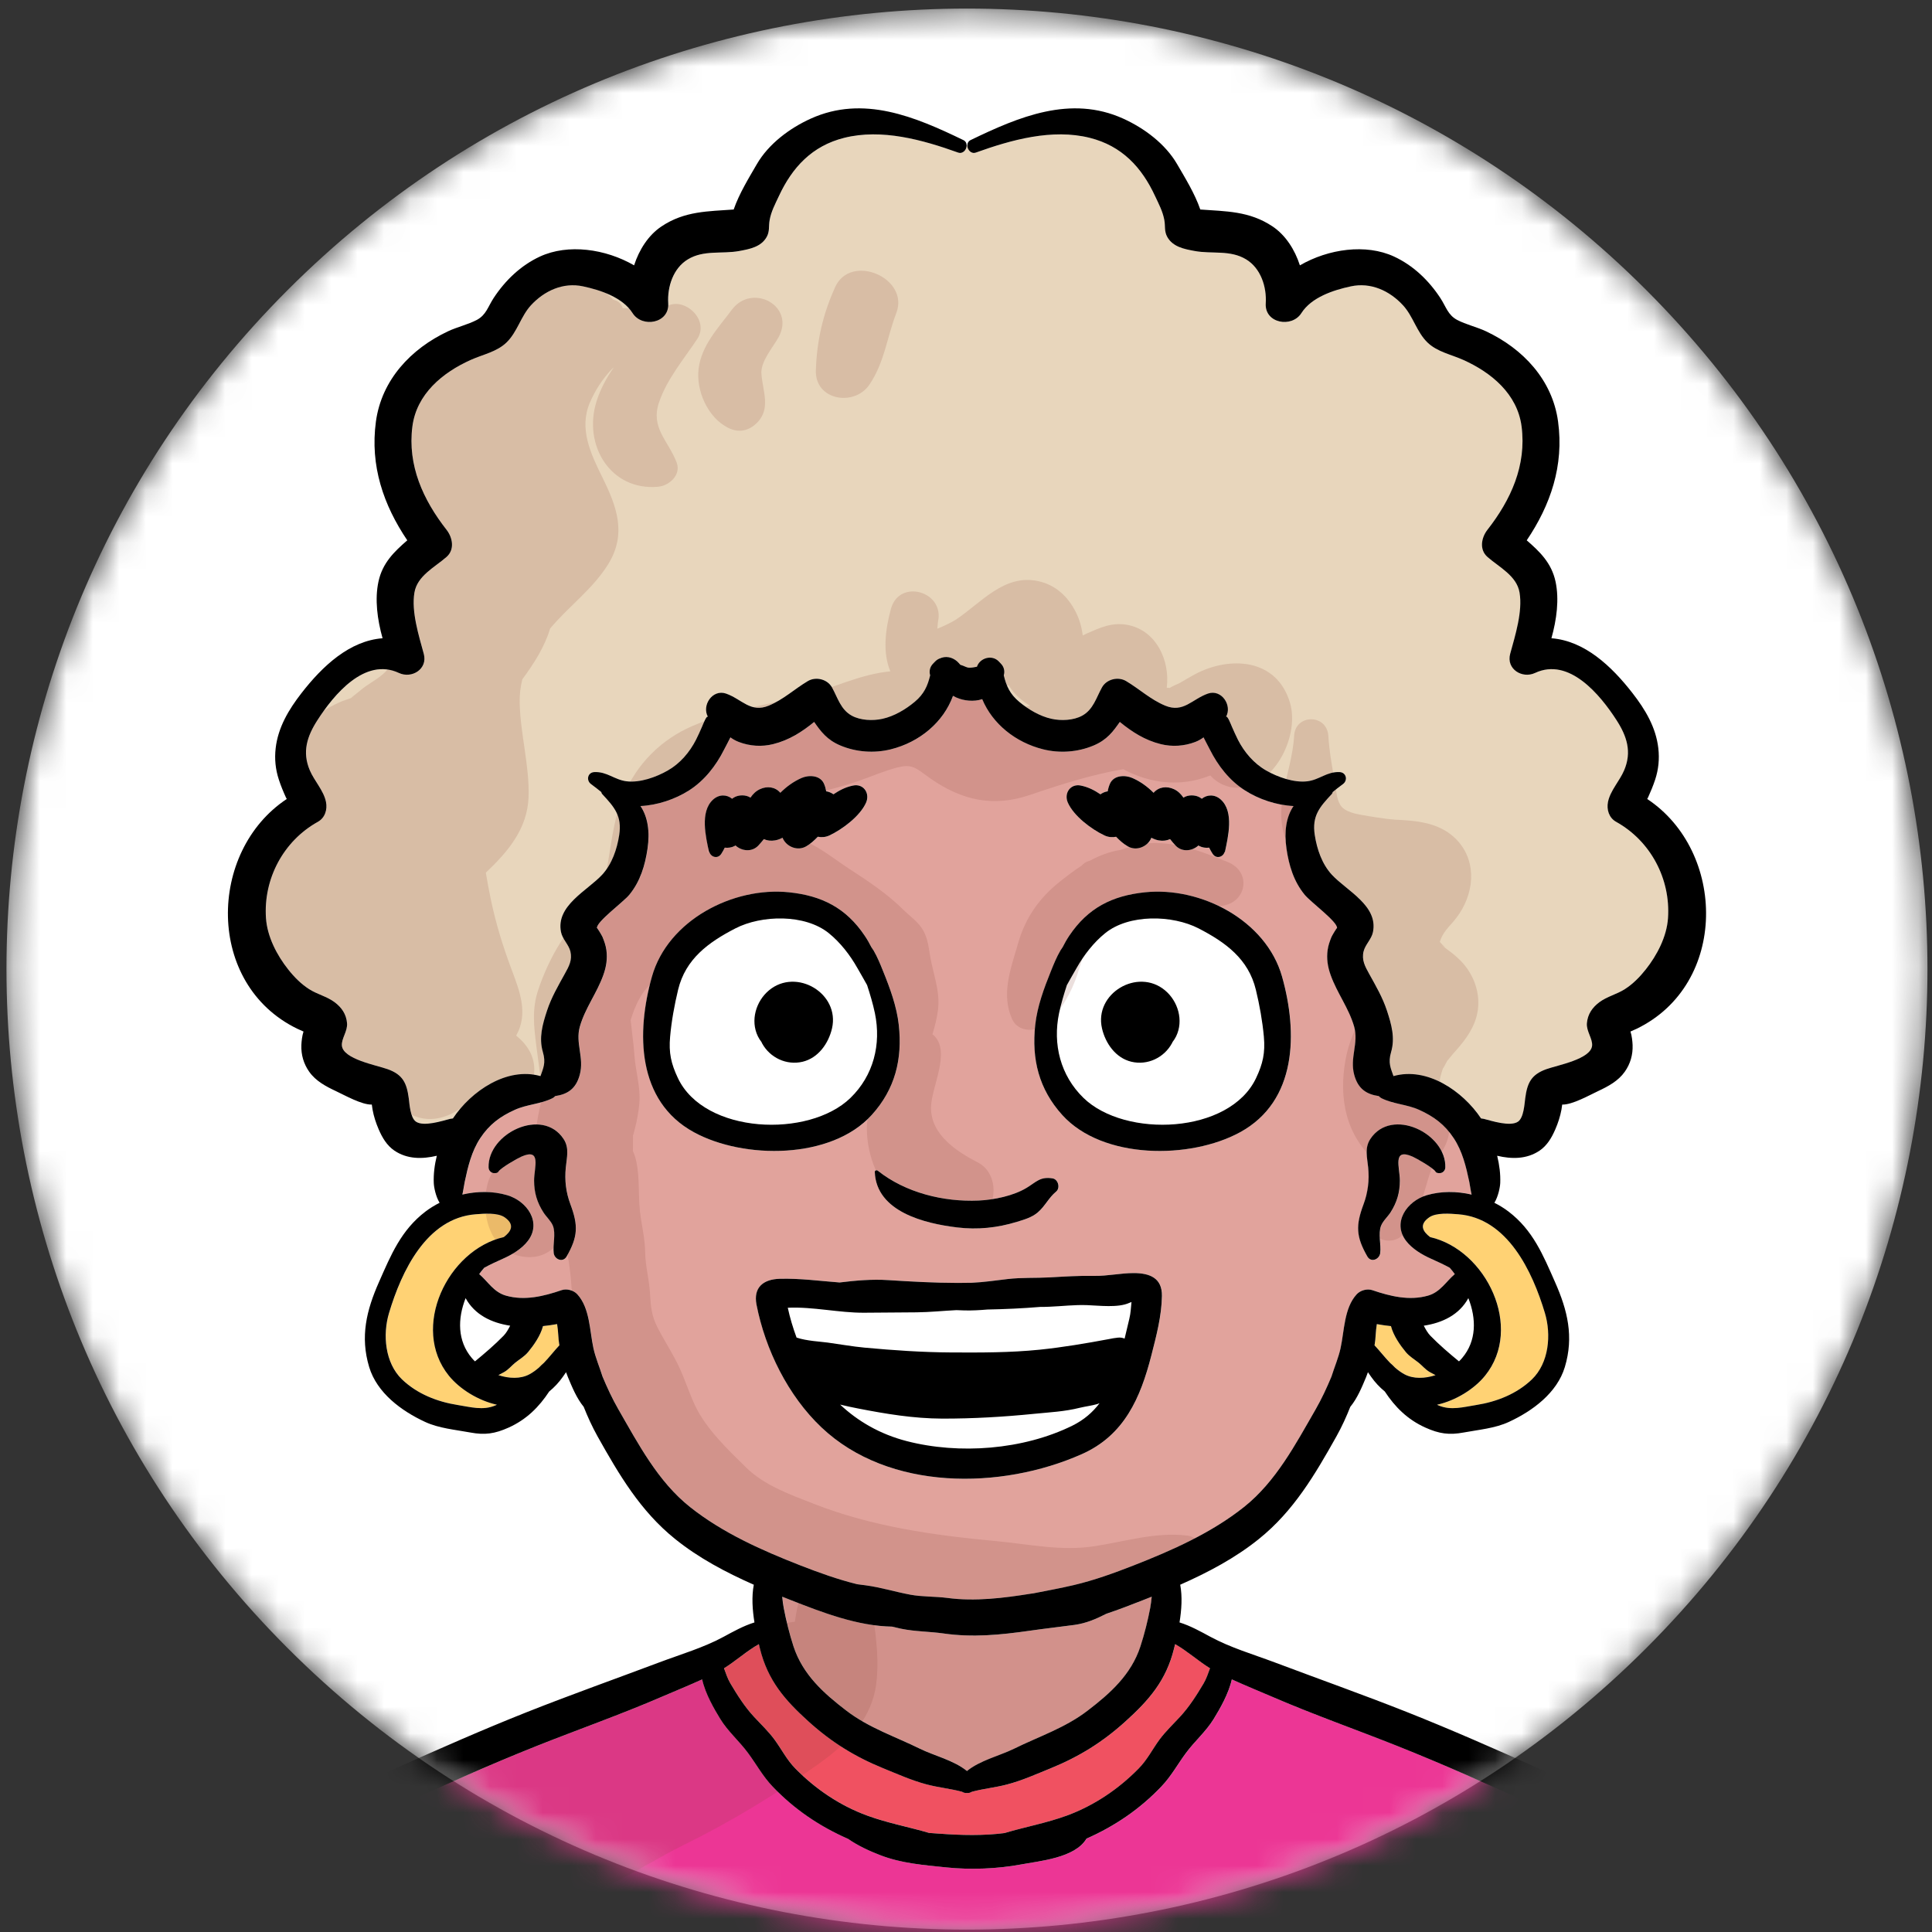 <svg width="73" height="73" viewBox="0 0 73 73" fill="none" xmlns="http://www.w3.org/2000/svg">
<rect x="0" y="0" width="73" height="73" fill="#333333" stroke="none"/>
<mask id="mask0_5610_41171" style="mask-type:luminance" maskUnits="userSpaceOnUse" x="0" y="0" width="73" height="73">
<path d="M72.827 36.619C72.827 16.575 56.578 0.327 36.534 0.327C16.491 0.327 0.242 16.575 0.242 36.619C0.242 56.663 16.491 72.911 36.534 72.911C56.578 72.911 72.827 56.663 72.827 36.619Z" fill="white"/>
</mask>
<g mask="url(#mask0_5610_41171)">
<path d="M62.199 62.279C76.372 48.106 76.372 25.127 62.199 10.954C48.026 -3.219 25.047 -3.219 10.874 10.954C-3.299 25.127 -3.299 48.106 10.874 62.279C25.047 76.453 48.026 76.453 62.199 62.279Z" fill="white"/>
</g>
<mask id="mask1_5610_41171" style="mask-type:luminance" maskUnits="userSpaceOnUse" x="0" y="0" width="73" height="73">
<path d="M62.198 62.279C76.371 48.106 76.371 25.127 62.198 10.954C48.025 -3.219 25.046 -3.219 10.873 10.954C-3.3 25.127 -3.3 48.106 10.873 62.279C25.046 76.453 48.025 76.453 62.198 62.279Z" fill="white"/>
</mask>
<g mask="url(#mask1_5610_41171)">
<path d="M21.132 50.786C21.135 50.802 21.138 50.816 21.141 50.831C20.938 51.047 20.757 51.284 20.553 51.495C20.488 51.551 20.425 51.61 20.366 51.673C20.256 51.769 20.137 51.859 20.002 51.931C19.666 52.108 19.238 52.09 18.835 51.96C18.913 51.92 18.986 51.881 19.051 51.844C19.215 51.75 19.326 51.608 19.47 51.491C19.64 51.353 19.815 51.259 19.959 51.085C20.171 50.828 20.425 50.468 20.519 50.106C20.7 50.087 20.879 50.062 21.052 50.03C21.098 50.285 21.099 50.625 21.132 50.786Z" fill="#FFD274"/>
<path d="M19.077 45.999C19.481 46.284 19.3 46.544 19.04 46.743C16.915 47.227 15.501 50.17 16.964 51.98C17.371 52.483 18.068 52.919 18.779 53.078C18.76 53.087 18.741 53.095 18.722 53.104C18.25 53.304 17.78 53.163 17.294 53.087C16.526 52.966 15.767 52.669 15.194 52.12C14.549 51.498 14.458 50.43 14.703 49.613C15.173 48.042 16.117 46.025 17.977 45.881C18.285 45.858 18.813 45.811 19.077 45.999Z" fill="#FFD274"/>
<path d="M54.028 51.844C54.093 51.881 54.166 51.92 54.244 51.96C53.841 52.091 53.413 52.108 53.077 51.931C52.942 51.859 52.823 51.769 52.713 51.673C52.654 51.61 52.591 51.551 52.526 51.495C52.322 51.284 52.141 51.047 51.938 50.831C51.941 50.816 51.944 50.802 51.947 50.786C51.98 50.626 51.981 50.285 52.026 50.031C52.2 50.063 52.379 50.088 52.559 50.107C52.654 50.469 52.908 50.829 53.12 51.086C53.264 51.259 53.438 51.353 53.609 51.492C53.753 51.608 53.863 51.75 54.028 51.844Z" fill="#FFD274"/>
<path d="M58.377 49.613C58.623 50.43 58.532 51.498 57.887 52.12C57.313 52.669 56.554 52.966 55.787 53.087C55.301 53.163 54.831 53.304 54.359 53.104C54.339 53.095 54.321 53.087 54.301 53.078C55.013 52.919 55.709 52.483 56.116 51.98C57.58 50.17 56.165 47.227 54.04 46.743C53.781 46.544 53.6 46.283 54.004 45.999C54.268 45.811 54.796 45.858 55.104 45.881C56.964 46.025 57.907 48.043 58.377 49.613Z" fill="#FFD274"/>
<path d="M45.722 63.034C45.65 63.233 45.583 63.435 45.478 63.61C45.214 64.055 44.935 64.498 44.582 64.877C44.325 65.153 44.043 65.422 43.818 65.725C43.545 66.096 43.357 66.487 43.026 66.824C42.26 67.603 41.342 68.222 40.313 68.6C39.543 68.882 38.74 69.028 37.954 69.261C37.146 69.366 36.314 69.344 35.506 69.285C35.372 69.274 35.242 69.266 35.111 69.257C34.33 69.026 33.533 68.881 32.767 68.6C31.739 68.222 30.82 67.603 30.055 66.824C29.724 66.487 29.536 66.097 29.263 65.725C29.038 65.422 28.756 65.153 28.499 64.877C28.146 64.498 27.867 64.056 27.602 63.61C27.498 63.435 27.43 63.233 27.358 63.034C27.789 62.771 28.218 62.383 28.676 62.123C28.691 62.182 28.704 62.24 28.719 62.296C29.017 63.501 29.662 64.24 30.555 65.047C31.417 65.824 32.301 66.375 33.374 66.813C33.913 67.031 34.456 67.275 35.018 67.424C35.46 67.541 35.913 67.583 36.353 67.7C36.408 67.736 36.472 67.753 36.54 67.748C36.608 67.754 36.673 67.736 36.727 67.7C37.168 67.583 37.62 67.541 38.063 67.424C38.626 67.275 39.167 67.031 39.707 66.813C40.78 66.375 41.664 65.824 42.526 65.047C43.419 64.24 44.064 63.501 44.362 62.296C44.377 62.24 44.391 62.182 44.405 62.123C44.863 62.383 45.292 62.771 45.722 63.034Z" fill="#F05161"/>
<path d="M62.148 70.086C61.839 70.848 61.288 71.442 60.809 72.119C60.212 72.961 59.247 73.546 58.367 74.066C56.37 75.247 54.306 76.43 52.115 77.216C49.999 77.976 47.823 78.744 45.603 79.138C44.397 79.352 43.367 79.271 42.182 79.332C40.56 79.419 38.953 79.793 37.317 79.86C34.024 79.997 30.72 79.712 27.477 79.138C25.257 78.745 23.08 77.976 20.965 77.216C18.774 76.43 16.71 75.248 14.713 74.066C13.833 73.546 12.867 72.961 12.271 72.119C11.792 71.442 11.241 70.848 10.933 70.086C11.465 69.693 12.239 69.473 12.807 69.245C13.595 68.929 14.348 68.549 15.122 68.201C16.823 67.433 18.528 66.671 20.262 65.979C21.844 65.349 23.453 64.785 25.017 64.109C25.519 63.893 26.033 63.684 26.535 63.455C26.655 64.005 26.995 64.583 27.216 64.946C27.507 65.422 27.941 65.79 28.27 66.239C28.586 66.667 28.824 67.113 29.197 67.504C30.02 68.367 30.968 69.007 32.052 69.483C32.432 69.748 32.883 69.951 33.255 70.094C34.072 70.412 34.914 70.471 35.777 70.561C36.669 70.653 37.678 70.615 38.559 70.452C39.29 70.315 40.626 70.203 41.057 69.472C42.131 68.998 43.07 68.359 43.885 67.504C44.258 67.113 44.496 66.667 44.812 66.239C45.141 65.791 45.575 65.422 45.866 64.946C46.088 64.583 46.427 64.005 46.547 63.455C47.049 63.684 47.562 63.893 48.065 64.109C49.629 64.785 51.238 65.349 52.82 65.979C54.554 66.671 56.258 67.434 57.96 68.201C58.733 68.549 59.487 68.929 60.274 69.245C60.841 69.473 61.616 69.693 62.148 70.086Z" fill="#EC3695"/>
<path d="M61.069 31.051C62.365 31.771 63.131 33.201 63.029 34.694C62.98 35.392 62.616 36.092 62.185 36.635C61.964 36.916 61.701 37.181 61.396 37.375C61.092 37.569 60.728 37.65 60.437 37.866C60.168 38.067 59.996 38.317 59.965 38.656C59.936 38.958 60.185 39.245 60.161 39.51C60.111 40.023 58.863 40.243 58.43 40.399C57.856 40.604 57.71 40.922 57.634 41.501C57.606 41.711 57.579 42.231 57.361 42.38C57.069 42.582 56.361 42.35 56.067 42.274C56.032 42.267 56 42.263 55.966 42.26C55.271 41.216 53.918 40.301 52.656 40.66C52.556 40.363 52.444 40.167 52.566 39.752C52.723 39.212 52.581 38.709 52.409 38.185C52.245 37.684 51.99 37.252 51.737 36.795C51.58 36.512 51.448 36.272 51.527 35.946C51.59 35.686 51.827 35.488 51.881 35.217C52.086 34.218 50.889 33.657 50.328 33.051C49.956 32.65 49.764 32.086 49.682 31.55C49.571 30.83 49.865 30.494 50.325 30.001C50.344 29.981 50.356 29.954 50.359 29.927C50.479 29.832 50.605 29.729 50.745 29.628C50.941 29.486 50.876 29.184 50.621 29.172C50.141 29.148 49.865 29.463 49.402 29.52C48.896 29.582 48.282 29.362 47.847 29.114C47.383 28.849 47.022 28.425 46.78 27.953C46.698 27.793 46.629 27.628 46.554 27.465C46.519 27.387 46.377 27.002 46.326 27.09C46.575 26.657 46.16 26.029 45.648 26.206C45.047 26.415 44.719 26.949 44.028 26.661C43.474 26.431 43.06 26.035 42.555 25.734C42.251 25.553 41.813 25.661 41.641 25.975C41.425 26.366 41.313 26.81 40.897 27.039C40.565 27.223 40.096 27.24 39.734 27.159C39.291 27.061 38.861 26.805 38.516 26.517C38.16 26.222 38.025 25.908 37.932 25.517C37.975 25.371 37.95 25.205 37.822 25.074C37.794 25.045 37.768 25.017 37.74 24.989C37.478 24.72 37.024 24.865 36.919 25.192C36.821 25.209 36.724 25.233 36.619 25.229C36.523 25.224 36.428 25.158 36.337 25.135C36.317 25.127 36.302 25.121 36.289 25.117C36.271 25.098 36.252 25.077 36.236 25.056C36.073 24.871 35.824 24.775 35.585 24.851C35.57 24.855 35.557 24.863 35.544 24.869C35.47 24.889 35.401 24.929 35.343 24.989C35.315 25.017 35.288 25.045 35.26 25.074C35.132 25.205 35.108 25.371 35.15 25.517C35.057 25.907 34.922 26.222 34.567 26.517C34.221 26.805 33.791 27.061 33.349 27.159C32.986 27.24 32.517 27.223 32.185 27.039C31.769 26.81 31.657 26.366 31.442 25.975C31.27 25.661 30.832 25.553 30.527 25.734C30.022 26.035 29.608 26.431 29.053 26.661C28.363 26.949 28.035 26.415 27.434 26.206C26.922 26.029 26.507 26.657 26.756 27.09C26.704 27.002 26.563 27.387 26.528 27.465C26.453 27.628 26.384 27.793 26.302 27.953C26.061 28.425 25.699 28.849 25.235 29.114C24.8 29.362 24.186 29.583 23.68 29.52C23.218 29.463 22.941 29.149 22.461 29.172C22.207 29.184 22.142 29.486 22.337 29.628C22.478 29.729 22.603 29.832 22.724 29.927C22.726 29.954 22.738 29.98 22.757 30.001C23.217 30.494 23.511 30.83 23.401 31.55C23.318 32.086 23.126 32.65 22.754 33.051C22.193 33.657 20.997 34.218 21.201 35.217C21.255 35.488 21.492 35.686 21.555 35.946C21.634 36.273 21.502 36.512 21.345 36.795C21.092 37.252 20.838 37.684 20.673 38.185C20.501 38.709 20.359 39.212 20.516 39.752C20.638 40.168 20.527 40.363 20.427 40.66C19.165 40.301 17.811 41.216 17.116 42.26C17.083 42.262 17.05 42.267 17.015 42.274C16.721 42.349 16.013 42.582 15.72 42.38C15.503 42.23 15.476 41.711 15.448 41.501C15.372 40.922 15.226 40.604 14.652 40.399C14.218 40.243 12.971 40.023 12.921 39.51C12.896 39.245 13.146 38.958 13.117 38.656C13.086 38.317 12.914 38.067 12.645 37.866C12.354 37.65 11.99 37.569 11.685 37.375C11.382 37.181 11.118 36.915 10.896 36.635C10.466 36.092 10.101 35.392 10.053 34.694C9.95 33.201 10.717 31.771 12.013 31.051C12.285 30.901 12.379 30.585 12.32 30.297C12.232 29.868 11.881 29.508 11.711 29.107C11.412 28.411 11.606 27.818 11.997 27.212C12.62 26.245 13.791 24.825 15.075 25.426C15.564 25.654 16.173 25.278 16.016 24.704C15.826 24.009 15.542 23.108 15.662 22.389C15.769 21.754 16.428 21.436 16.875 21.043C17.194 20.762 17.103 20.308 16.875 20.016C15.991 18.888 15.396 17.586 15.586 16.115C15.744 14.886 16.724 14.075 17.794 13.596C18.246 13.394 18.776 13.295 19.143 12.94C19.55 12.544 19.68 11.955 20.064 11.537C20.572 10.984 21.285 10.658 22.036 10.819C22.694 10.96 23.527 11.234 23.905 11.83C24.267 12.4 25.298 12.218 25.252 11.466C25.213 10.838 25.442 10.133 25.994 9.799C26.599 9.432 27.283 9.607 27.947 9.482C28.335 9.41 28.763 9.329 28.973 8.954C29.093 8.738 29.042 8.546 29.083 8.32C29.142 7.989 29.293 7.71 29.433 7.412C29.938 6.321 30.689 5.512 31.901 5.208C33.322 4.852 34.864 5.284 36.203 5.764C36.384 5.829 36.528 5.657 36.528 5.497H36.555C36.555 5.657 36.699 5.829 36.879 5.764C38.218 5.284 39.761 4.852 41.182 5.208C42.394 5.512 43.145 6.321 43.65 7.412C43.79 7.71 43.941 7.989 44 8.32C44.041 8.546 43.989 8.738 44.11 8.954C44.32 9.329 44.748 9.41 45.136 9.482C45.8 9.607 46.483 9.432 47.089 9.799C47.641 10.133 47.87 10.838 47.831 11.466C47.785 12.218 48.817 12.4 49.178 11.83C49.556 11.234 50.389 10.96 51.047 10.819C51.798 10.658 52.511 10.984 53.02 11.537C53.403 11.955 53.534 12.544 53.941 12.94C54.308 13.295 54.837 13.394 55.289 13.596C56.359 14.076 57.339 14.886 57.498 16.115C57.688 17.586 57.092 18.888 56.208 20.016C55.98 20.308 55.889 20.762 56.208 21.043C56.656 21.436 57.314 21.754 57.421 22.389C57.542 23.108 57.257 24.008 57.068 24.704C56.91 25.278 57.52 25.654 58.008 25.426C59.292 24.826 60.463 26.245 61.086 27.212C61.477 27.818 61.671 28.41 61.373 29.107C61.202 29.508 60.851 29.868 60.763 30.297C60.703 30.585 60.797 30.901 61.069 31.051Z" fill="#E8D6BC"/>
<path d="M55.519 44.653C55.554 44.823 55.57 44.986 55.608 45.136C55.045 45.005 54.452 45.001 53.914 45.16C53.165 45.38 52.599 46.188 53.131 46.885C53.358 47.184 53.735 47.41 54.074 47.559C54.333 47.674 54.562 47.782 54.783 47.902C54.849 47.978 54.912 48.057 54.972 48.14C54.642 48.421 54.424 48.825 53.957 48.956C53.252 49.156 52.53 48.978 51.858 48.748C51.661 48.681 51.404 48.754 51.266 48.904C50.788 49.423 50.8 50.279 50.656 50.939C50.575 51.308 50.424 51.655 50.312 52.013C50.135 52.438 49.941 52.857 49.712 53.253C48.956 54.567 48.215 55.981 47.007 56.941C45.777 57.92 44.293 58.579 42.834 59.149C42.09 59.44 41.355 59.708 40.576 59.891C40.066 60.01 39.555 60.105 39.045 60.204C39.019 60.207 38.993 60.211 38.967 60.215C37.928 60.38 36.846 60.517 35.803 60.378C35.337 60.316 34.863 60.34 34.402 60.254C33.833 60.15 33.288 59.978 32.712 59.9C32.605 59.885 32.496 59.872 32.389 59.859C31.654 59.676 30.955 59.424 30.248 59.149C28.789 58.579 27.305 57.919 26.076 56.941C24.868 55.981 24.127 54.567 23.37 53.253C23.143 52.856 22.949 52.437 22.771 52.013C22.659 51.655 22.508 51.308 22.427 50.939C22.283 50.28 22.294 49.423 21.817 48.904C21.679 48.754 21.422 48.681 21.225 48.748C20.552 48.978 19.831 49.156 19.126 48.956C18.659 48.825 18.441 48.421 18.11 48.14C18.171 48.057 18.234 47.978 18.3 47.902C18.52 47.782 18.75 47.674 19.009 47.559C19.348 47.41 19.726 47.184 19.952 46.885C20.484 46.189 19.918 45.38 19.169 45.16C18.631 45.001 18.037 45.005 17.475 45.136C17.512 44.986 17.529 44.823 17.564 44.653C17.686 44.078 17.823 43.501 18.152 43.004C18.492 42.488 18.901 42.185 19.458 41.934C19.923 41.724 20.431 41.72 20.885 41.493C20.925 41.473 20.955 41.445 20.982 41.415C21.438 41.348 21.765 41.152 21.911 40.61C22.087 39.962 21.734 39.414 21.915 38.785C22.118 38.083 22.559 37.523 22.801 36.843C22.913 36.533 22.962 36.217 22.915 35.889C22.89 35.716 22.836 35.565 22.77 35.401C22.742 35.338 22.56 35.034 22.56 35.068C22.536 34.827 23.553 34.09 23.785 33.806C24.197 33.303 24.379 32.698 24.472 32.063C24.564 31.425 24.482 30.864 24.204 30.455C24.846 30.425 25.515 30.201 26.045 29.862C26.626 29.489 27.056 28.935 27.363 28.325C27.441 28.172 27.527 28.018 27.604 27.861C27.695 27.928 27.796 27.989 27.92 28.035C28.333 28.193 28.788 28.223 29.219 28.116C29.826 27.966 30.31 27.651 30.768 27.277C31.022 27.639 31.25 27.956 31.764 28.171C32.356 28.419 33.041 28.469 33.667 28.312C34.751 28.041 35.651 27.291 36.013 26.291C36.053 26.312 36.092 26.333 36.132 26.352C36.414 26.481 36.805 26.524 37.118 26.417C37.509 27.355 38.379 28.052 39.418 28.312C40.044 28.47 40.728 28.42 41.32 28.171C41.835 27.957 42.062 27.639 42.317 27.278C42.774 27.651 43.259 27.967 43.866 28.117C44.296 28.224 44.752 28.193 45.164 28.036C45.288 27.989 45.389 27.929 45.48 27.861C45.559 28.018 45.644 28.173 45.721 28.326C46.028 28.935 46.459 29.489 47.039 29.862C47.569 30.202 48.238 30.425 48.88 30.456C48.603 30.864 48.52 31.425 48.613 32.064C48.706 32.698 48.888 33.303 49.299 33.806C49.531 34.09 50.548 34.828 50.525 35.068C50.525 35.035 50.342 35.339 50.315 35.402C50.249 35.565 50.194 35.716 50.169 35.89C50.122 36.218 50.172 36.534 50.283 36.844C50.526 37.524 50.967 38.084 51.169 38.786C51.35 39.415 50.998 39.963 51.174 40.611C51.32 41.153 51.647 41.348 52.103 41.416C52.129 41.445 52.16 41.473 52.2 41.494C52.654 41.72 53.162 41.725 53.626 41.935C54.183 42.186 54.591 42.489 54.933 43.004C55.26 43.501 55.397 44.078 55.519 44.653ZM54.616 44.111C54.653 42.824 52.585 41.82 51.783 43.035C51.556 43.38 51.664 43.736 51.7 44.113C51.747 44.602 51.696 45.049 51.523 45.51C51.225 46.307 51.242 46.727 51.669 47.475C51.81 47.721 52.129 47.584 52.157 47.343C52.196 47.027 52.069 46.616 52.186 46.316C52.258 46.132 52.439 45.975 52.544 45.812C52.788 45.43 52.896 45.061 52.898 44.61C52.899 44.122 52.601 43.362 53.373 43.7C53.528 43.768 54.157 44.125 54.243 44.267C54.279 44.326 54.339 44.325 54.401 44.326C54.519 44.328 54.613 44.227 54.616 44.111ZM46.859 42.781C49.019 41.601 49.039 39.008 48.445 36.904C47.841 34.766 45.368 33.496 43.264 33.715C42.026 33.843 41.108 34.307 40.404 35.358C40.308 35.5 40.227 35.643 40.155 35.787C40.126 35.828 40.096 35.87 40.07 35.914C39.926 36.162 39.819 36.425 39.712 36.693C39.449 37.342 39.194 38.028 39.118 38.729C38.977 40.02 39.255 41.151 40.139 42.129C41.666 43.818 44.976 43.809 46.859 42.781ZM46.285 32.197C46.404 31.633 46.641 30.672 46.132 30.212C45.903 30.005 45.615 30.016 45.414 30.18C45.389 30.164 45.365 30.145 45.339 30.13C45.169 30.029 44.897 30.021 44.719 30.138C44.628 30.005 44.516 29.892 44.364 29.82C44.087 29.69 43.785 29.73 43.591 29.955C43.359 29.723 43.089 29.526 42.788 29.395C42.515 29.276 42.082 29.285 41.94 29.617C41.899 29.714 41.873 29.807 41.858 29.899C41.761 29.912 41.667 29.954 41.583 30.012C41.369 29.868 41.142 29.744 40.844 29.681C40.447 29.599 40.197 29.972 40.35 30.323C40.572 30.832 41.247 31.338 41.739 31.568C41.88 31.634 42.034 31.646 42.175 31.616C42.306 31.751 42.444 31.88 42.613 31.978C42.953 32.176 43.379 31.981 43.508 31.653C43.595 31.699 43.686 31.735 43.787 31.753C43.946 31.781 44.091 31.762 44.213 31.705C44.281 31.79 44.351 31.873 44.426 31.953C44.661 32.199 45.037 32.165 45.275 31.953C45.28 31.95 45.281 31.947 45.284 31.944C45.296 31.95 45.308 31.959 45.319 31.966C45.426 32.023 45.56 32.044 45.691 32.028C45.73 32.109 45.773 32.187 45.82 32.259C45.961 32.475 46.222 32.379 46.274 32.188L46.285 32.197ZM43.906 48.968C43.918 48.294 43.455 48.103 42.841 48.103C42.337 48.103 41.849 48.217 41.342 48.209C40.769 48.198 40.229 48.234 39.66 48.266C39.128 48.295 38.604 48.266 38.072 48.329C37.619 48.382 37.174 48.449 36.719 48.469C36.541 48.47 36.362 48.473 36.185 48.475C35.309 48.473 34.439 48.425 33.565 48.369C32.952 48.329 32.338 48.383 31.728 48.458C30.973 48.402 30.231 48.297 29.461 48.319C28.854 48.338 28.46 48.636 28.588 49.297C28.919 50.995 29.784 52.742 31.04 53.933C33.589 56.347 37.831 56.296 40.876 54.945C42.485 54.233 43.096 52.818 43.506 51.212C43.696 50.472 43.893 49.732 43.906 48.968ZM39.908 45.026C40.075 44.891 39.99 44.56 39.777 44.525C39.307 44.448 39.166 44.657 38.794 44.883C38.291 45.187 37.558 45.335 36.979 45.362C35.657 45.419 34.221 45.067 33.175 44.236C33.131 44.203 33.055 44.219 33.057 44.285C33.118 45.786 34.943 46.229 36.169 46.377C36.942 46.471 37.687 46.392 38.431 46.166C38.707 46.081 38.99 46.001 39.215 45.81C39.488 45.581 39.63 45.253 39.908 45.026ZM32.942 42.128C33.826 41.151 34.104 40.02 33.963 38.728C33.887 38.028 33.632 37.341 33.37 36.692C33.262 36.424 33.155 36.162 33.011 35.913C32.985 35.869 32.955 35.828 32.926 35.787C32.854 35.643 32.773 35.5 32.678 35.358C31.974 34.307 31.056 33.843 29.817 33.715C27.713 33.496 25.24 34.765 24.636 36.903C24.043 39.007 24.062 41.601 26.221 42.78C28.105 43.809 31.415 43.818 32.942 42.128ZM32.73 30.323C32.883 29.972 32.634 29.599 32.237 29.681C31.938 29.743 31.712 29.868 31.498 30.012C31.414 29.954 31.32 29.912 31.223 29.899C31.208 29.807 31.181 29.714 31.14 29.617C30.999 29.285 30.566 29.276 30.292 29.395C29.993 29.526 29.722 29.723 29.49 29.955C29.296 29.73 28.993 29.69 28.717 29.82C28.564 29.892 28.453 30.005 28.361 30.138C28.184 30.021 27.912 30.029 27.741 30.13C27.715 30.145 27.692 30.163 27.667 30.18C27.466 30.016 27.178 30.005 26.948 30.212C26.44 30.672 26.676 31.633 26.796 32.197L26.806 32.188C26.858 32.38 27.119 32.475 27.26 32.259C27.307 32.187 27.35 32.109 27.389 32.028C27.52 32.044 27.654 32.023 27.761 31.966C27.772 31.959 27.784 31.95 27.796 31.944C27.799 31.947 27.8 31.95 27.805 31.953C28.043 32.165 28.419 32.199 28.654 31.953C28.729 31.874 28.799 31.79 28.867 31.705C28.989 31.762 29.135 31.781 29.293 31.753C29.394 31.735 29.485 31.699 29.572 31.653C29.701 31.981 30.128 32.176 30.467 31.978C30.636 31.88 30.774 31.751 30.905 31.616C31.046 31.645 31.2 31.634 31.341 31.568C31.834 31.338 32.508 30.832 32.73 30.323ZM21.412 47.475C21.84 46.727 21.856 46.307 21.558 45.51C21.386 45.049 21.335 44.602 21.381 44.113C21.416 43.736 21.525 43.38 21.298 43.035C20.495 41.82 18.428 42.824 18.465 44.111C18.468 44.227 18.562 44.328 18.681 44.327C18.743 44.325 18.803 44.327 18.838 44.268C18.925 44.126 19.554 43.768 19.708 43.701C20.481 43.363 20.183 44.122 20.184 44.61C20.186 45.062 20.295 45.43 20.538 45.812C20.643 45.975 20.823 46.133 20.895 46.316C21.013 46.616 20.887 47.028 20.925 47.343C20.952 47.584 21.271 47.721 21.412 47.475Z" fill="#E1A39C"/>
<path d="M47.756 39.173C47.811 39.782 47.72 40.19 47.462 40.734C46.46 42.855 42.514 43.011 40.941 41.485C40.068 40.637 39.773 39.458 40.017 38.283C40.091 37.928 40.197 37.574 40.312 37.222C40.435 36.996 40.566 36.777 40.679 36.577C40.952 36.091 41.323 35.612 41.757 35.261C42.659 34.529 44.301 34.569 45.291 35.08C46.308 35.606 47.172 36.232 47.453 37.397C47.593 37.973 47.703 38.584 47.756 39.173ZM44.442 39.156C44.731 38.561 44.515 37.829 44.018 37.417C42.986 36.559 41.335 37.535 41.641 38.859C41.774 39.432 42.162 39.976 42.749 40.117C43.358 40.263 43.986 39.967 44.285 39.419C44.293 39.405 44.298 39.391 44.304 39.376C44.356 39.307 44.403 39.234 44.442 39.156Z" fill="white"/>
<path d="M43.195 60.46C43.304 60.417 43.411 60.373 43.52 60.33C43.507 60.47 43.492 60.611 43.465 60.749C43.373 61.231 43.247 61.741 43.094 62.21C42.745 63.272 41.961 63.975 41.095 64.638C40.249 65.288 39.259 65.611 38.314 66.077C37.792 66.334 37.027 66.516 36.54 66.917C36.054 66.516 35.288 66.334 34.767 66.077C33.822 65.611 32.831 65.287 31.985 64.638C31.119 63.975 30.335 63.272 29.986 62.21C29.834 61.741 29.707 61.231 29.615 60.749C29.589 60.611 29.574 60.47 29.561 60.33C29.669 60.373 29.776 60.417 29.885 60.46C31.099 60.936 32.401 61.437 33.713 61.462C33.823 61.488 33.935 61.516 34.047 61.54C34.581 61.651 35.125 61.644 35.663 61.72C36.762 61.878 37.811 61.773 38.901 61.618C39.471 61.535 40.038 61.474 40.607 61.396C41.051 61.334 41.427 61.169 41.803 60.977C42.278 60.819 42.742 60.638 43.195 60.46Z" fill="#D2918B"/>
<path d="M42.755 49.196C42.755 49.197 42.754 49.202 42.754 49.205C42.732 49.422 42.726 49.61 42.675 49.826C42.614 50.077 42.557 50.329 42.495 50.579C42.422 50.548 42.338 50.531 42.244 50.542C42.133 50.552 42.024 50.571 41.913 50.595C41.047 50.756 40.157 50.907 39.282 50.997C38.173 51.109 37.069 51.108 35.954 51.102C34.848 51.096 33.772 51.021 32.672 50.92C32.206 50.876 31.742 50.792 31.277 50.729C31.011 50.692 30.481 50.668 30.101 50.539C29.965 50.176 29.852 49.8 29.769 49.413C30.718 49.368 31.714 49.608 32.653 49.601C33.314 49.597 33.974 49.59 34.635 49.586C35.137 49.581 35.639 49.528 36.138 49.503C36.238 49.506 36.338 49.512 36.439 49.514C36.733 49.521 37.021 49.505 37.31 49.48C37.974 49.467 38.639 49.437 39.301 49.382C39.419 49.382 39.538 49.38 39.658 49.374C40.137 49.355 40.594 49.296 41.078 49.314C41.527 49.329 42.243 49.423 42.667 49.231C42.704 49.213 42.732 49.203 42.755 49.196Z" fill="white"/>
<path d="M41.459 53.053C41.488 53.044 41.519 53.033 41.55 53.02C41.293 53.362 40.962 53.651 40.522 53.869C38.664 54.783 36.246 54.965 34.261 54.451C33.263 54.192 32.427 53.71 31.748 53.072C31.98 53.129 32.21 53.177 32.42 53.218C33.482 53.425 34.521 53.598 35.606 53.602C36.766 53.604 37.924 53.537 39.077 53.421C39.681 53.36 40.213 53.34 40.811 53.191C41.024 53.14 41.249 53.114 41.459 53.053Z" fill="white"/>
<path d="M33.063 38.283C33.307 39.459 33.011 40.637 32.139 41.485C30.567 43.011 26.62 42.855 25.618 40.734C25.36 40.19 25.269 39.782 25.324 39.173C25.377 38.584 25.487 37.973 25.627 37.397C25.907 36.232 26.771 35.606 27.788 35.08C28.779 34.569 30.42 34.529 31.322 35.261C31.756 35.612 32.127 36.091 32.4 36.577C32.513 36.777 32.644 36.996 32.767 37.222C32.882 37.574 32.988 37.928 33.063 38.283ZM31.439 38.859C31.745 37.535 30.095 36.559 29.062 37.417C28.565 37.829 28.349 38.561 28.639 39.156C28.677 39.234 28.724 39.307 28.776 39.376C28.782 39.391 28.787 39.405 28.796 39.419C29.094 39.967 29.721 40.263 30.331 40.117C30.918 39.976 31.306 39.432 31.439 38.859Z" fill="white"/>
<path opacity="0.17" d="M26.343 12.812C26.884 12.001 25.608 10.989 24.978 11.758C24.927 11.819 24.876 11.88 24.824 11.941C24.73 11.857 24.618 11.793 24.509 11.768C24.165 11.691 23.841 11.65 23.529 11.644C23.487 11.506 23.383 11.385 23.218 11.337C23.201 11.332 23.184 11.329 23.166 11.324C22.576 10.666 21.662 10.46 20.813 10.705C19.91 10.965 19.595 11.688 19.09 12.381C19.09 12.382 18.783 12.623 18.858 12.629C18.623 12.685 18.266 12.684 18.018 12.751C17.191 12.975 16.383 13.424 15.855 14.108C14.865 15.391 14.707 17.188 15.209 18.701C15.381 19.218 15.842 19.869 16.419 20.349C15.211 21.175 14.365 22.8 15.196 23.878C15.027 24.192 14.924 24.524 14.905 24.864C14.818 25.042 14.722 25.214 14.587 25.36C14.306 25.661 13.895 25.834 13.586 26.112C13.508 26.181 13.276 26.347 13.277 26.371C13.127 26.427 12.968 26.471 12.826 26.537C12.406 26.73 11.998 26.963 11.665 27.29C10.866 28.075 10.779 29.133 11.326 30.081C11.412 30.228 11.492 30.381 11.574 30.532C11.385 30.703 11.211 30.894 11.053 31.09C10.424 31.866 9.821 32.698 9.46 33.635C8.703 35.599 9.838 37.571 11.893 37.86C11.928 38.199 11.997 38.567 12.015 38.63C12.293 39.56 13.401 40.545 14.424 40.463C14.459 40.46 14.486 40.457 14.51 40.454C14.536 40.49 14.557 40.524 14.558 40.537C14.609 41.016 14.73 41.442 15.09 41.792C15.812 42.494 16.768 42.392 17.494 41.8C17.536 41.765 17.571 41.726 17.602 41.687C17.983 41.778 18.382 41.799 18.834 41.814C19.921 41.849 20.493 40.629 20.023 39.741C19.889 39.487 19.706 39.296 19.503 39.131C19.971 38.306 19.641 37.46 19.329 36.629C19 35.753 18.732 34.883 18.542 33.966C18.473 33.637 18.413 33.306 18.357 32.974C19.189 32.182 19.934 31.32 19.972 30.101C20.008 28.924 19.66 27.733 19.636 26.552C19.63 26.242 19.666 25.95 19.735 25.669C20.178 25.069 20.585 24.43 20.785 23.75C21.484 22.913 22.407 22.251 22.983 21.314C23.689 20.167 23.304 19.135 22.758 18.032C22.316 17.137 21.87 16.193 22.287 15.215C22.483 14.754 22.772 14.309 23.118 13.948C23.144 13.922 23.169 13.9 23.194 13.877C22.915 14.279 22.681 14.707 22.534 15.184C22.029 16.825 23.067 18.546 24.858 18.393C25.283 18.357 25.75 17.947 25.564 17.467C25.243 16.64 24.576 16.165 24.9 15.207C25.2 14.32 25.831 13.581 26.343 12.812Z" fill="#884637"/>
<path opacity="0.17" d="M27.648 11.709C27.138 12.395 26.509 13.041 26.397 13.929C26.292 14.757 26.745 15.793 27.527 16.172C27.885 16.345 28.23 16.298 28.529 16.043C29.166 15.499 28.819 14.804 28.77 14.126C28.735 13.652 29.199 13.14 29.417 12.743C30.068 11.559 28.418 10.672 27.648 11.709Z" fill="#884637"/>
<path opacity="0.17" d="M31.554 10.852C31.088 11.887 30.867 12.859 30.827 13.989C30.786 15.131 32.279 15.374 32.849 14.536C33.423 13.691 33.509 12.758 33.867 11.827C34.377 10.502 32.142 9.544 31.554 10.852Z" fill="#884637"/>
<path opacity="0.17" d="M54.832 75.402C52.745 75.31 50.648 75.472 48.569 75.643C46.51 75.812 44.425 75.79 42.367 75.619C40.296 75.448 38.211 75.625 36.154 75.295C34.065 74.96 31.984 74.563 29.888 74.272C27.859 73.99 25.875 73.679 23.926 73.034C23.168 72.783 22.273 72.601 21.579 72.193C21.471 72.129 21.377 72.049 21.287 71.966C21.84 71.721 22.525 71.478 23.107 71.186C24.032 70.722 24.909 70.169 25.837 69.71C27.634 68.823 29.297 67.815 30.931 66.649C31.842 65.999 32.692 65.217 33.011 64.102C33.164 63.567 33.173 62.86 33.132 62.307C33.09 61.741 33.031 61.145 32.825 60.607C33.9 60.748 34.996 60.819 36.122 60.848C37.679 60.889 39.175 60.745 40.709 60.482C42.166 60.232 43.603 59.712 45.01 59.271C45.733 59.044 45.533 58.1 44.841 58.019C43.664 57.882 42.522 58.244 41.365 58.422C40.089 58.618 38.909 58.35 37.645 58.231C35.275 58.01 32.963 57.689 30.734 56.816C29.849 56.47 28.881 56.125 28.194 55.452C27.513 54.784 26.691 54.001 26.275 53.133C26.053 52.67 25.899 52.176 25.686 51.708C25.443 51.175 25.116 50.689 24.849 50.169C24.606 49.693 24.591 49.357 24.557 48.83C24.524 48.316 24.385 47.836 24.378 47.325C24.372 46.796 24.236 46.277 24.179 45.754C24.111 45.134 24.174 44.511 24.045 43.895C24.025 43.799 24.002 43.725 23.972 43.633C23.952 43.586 23.933 43.54 23.913 43.493C23.922 43.323 23.912 42.987 23.916 42.898C23.919 42.934 24.03 42.494 24.047 42.404C24.109 42.096 24.169 41.765 24.166 41.448C24.162 40.942 24.017 40.432 23.976 39.925C23.952 39.612 23.921 39.302 23.878 38.99C23.88 39.007 23.849 38.683 23.827 38.541C23.833 38.524 23.841 38.504 23.851 38.472C23.954 38.139 24.131 37.73 24.335 37.46C24.701 36.974 25.229 36.662 25.584 36.15C25.848 35.769 26.042 35.347 26.19 34.907C26.283 34.892 26.375 34.877 26.468 34.86C27.029 34.763 27.571 34.587 28.128 34.467C28.776 34.326 29.303 34.245 29.945 34.464C30.499 34.653 31.058 34.941 31.561 35.24C32.037 35.524 32.394 35.883 32.806 36.241C32.873 36.298 32.943 36.352 33.015 36.402C33.003 36.419 33.024 36.484 33.078 36.597C33.1 36.834 33.275 37.115 33.373 37.328C33.642 37.916 33.696 38.176 33.513 38.809C33.335 39.425 33.248 39.896 33.513 40.495C33.514 40.498 33.515 40.499 33.516 40.501C33.052 41.195 32.744 42.001 32.754 42.667C32.785 44.773 34.477 46.624 36.648 46.188C37.681 45.981 37.867 44.397 36.945 43.922C36.136 43.505 35.167 42.868 35.178 41.844C35.186 41.075 35.943 39.74 35.283 39.122C35.268 39.108 35.249 39.096 35.229 39.086C35.325 38.775 35.404 38.462 35.442 38.155C35.529 37.439 35.258 36.805 35.142 36.111C35.078 35.722 35.043 35.378 34.813 35.046C34.636 34.791 34.374 34.613 34.155 34.396C33.544 33.789 32.829 33.309 32.108 32.842C31.349 32.351 30.655 31.715 29.726 31.592C28.826 31.473 27.911 31.724 27.084 32.065C26.966 32.114 26.844 32.166 26.719 32.221C26.741 32.116 26.769 31.998 26.807 31.85C26.812 31.828 26.866 31.659 26.883 31.595C26.904 31.547 26.928 31.49 26.928 31.49C26.97 31.406 27.018 31.326 27.067 31.247C27.078 31.23 27.087 31.216 27.094 31.204C27.101 31.195 27.109 31.185 27.118 31.172C27.293 30.942 27.476 30.842 27.871 30.708C28.454 30.509 29.083 30.407 29.68 30.249C30.745 29.968 31.767 29.777 32.798 29.378C33.22 29.215 33.895 28.96 34.202 28.947C34.575 28.932 34.745 29.129 35.159 29.417C36.354 30.246 37.531 30.509 38.926 30.033C40.072 29.643 41.246 29.268 42.445 29.063C42.477 29.08 42.508 29.098 42.541 29.115C43.365 29.534 44.284 29.684 45.19 29.472C45.372 29.43 45.553 29.369 45.73 29.299C46.063 29.67 46.584 29.861 47.115 29.718C48.314 29.396 49.082 27.693 48.74 26.548C48.239 24.868 46.466 24.78 45.154 25.475C44.956 25.58 44.765 25.699 44.569 25.81C44.541 25.826 44.247 25.946 44.208 25.992C44.148 25.988 44.081 25.986 44.109 25.996C44.101 25.993 44.093 25.989 44.086 25.985C44.217 24.935 43.671 23.792 42.57 23.606C42.003 23.511 41.562 23.718 41.057 23.94C41.001 23.968 40.963 23.986 40.944 23.997C40.933 24.001 40.922 24.005 40.911 24.01C40.87 23.695 40.791 23.404 40.641 23.112C40.347 22.536 39.887 22.107 39.248 21.962C37.951 21.666 37.076 22.777 36.11 23.418C36.059 23.452 35.683 23.659 35.416 23.754C35.424 23.636 35.445 23.475 35.441 23.493C35.702 22.341 33.978 21.854 33.664 23.003C33.441 23.817 33.351 24.682 33.642 25.366C33.519 25.379 33.396 25.395 33.271 25.416C32.128 25.612 31.086 26.169 29.948 26.401C28.688 26.659 27.342 26.924 26.159 27.434C24.985 27.94 24.078 28.85 23.573 30.023C23.128 31.055 23.086 32.117 22.88 33.082C22.82 33.366 22.759 33.696 22.635 33.96C22.651 33.927 22.515 34.129 22.478 34.17C22.026 34.675 21.538 35.037 21.165 35.63C20.828 36.163 20.541 36.794 20.34 37.39C20.094 38.122 20.171 38.767 20.264 39.512C20.347 40.179 20.459 40.88 20.505 41.549C20.488 41.401 20.449 41.62 20.443 41.648C20.355 42.022 20.282 42.393 20.245 42.776C20.219 43.05 20.207 43.322 20.224 43.589C19.491 43.164 18.608 43.985 18.42 44.741C18.132 45.899 18.525 47.442 19.956 47.499C20.358 47.514 20.667 47.379 20.963 47.117C20.966 47.114 20.968 47.113 20.972 47.11C21.107 47.008 21.21 46.912 21.279 46.752C21.283 46.743 21.285 46.733 21.288 46.725C21.536 47.626 21.61 48.495 21.629 49.472C21.656 50.823 22.459 51.92 22.857 53.16C23.047 53.753 23.206 54.344 23.462 54.915C23.733 55.52 24.13 55.983 24.547 56.489C25.354 57.467 26.149 58.535 27.338 59.081C28.333 59.537 29.332 59.88 30.344 60.138C30.27 60.266 30.223 60.402 30.175 60.561C30.106 60.796 30.07 61.035 30.036 61.276C27.977 61.544 26.288 62.797 24.441 63.665C24.086 63.832 23.728 63.988 23.368 64.143C23.133 64.131 22.883 64.182 22.628 64.313C21.216 65.039 19.671 65.581 18.187 66.147C16.634 66.74 15.097 67.429 13.507 67.917C12.847 68.12 12.128 68.221 11.624 68.745C10.945 69.451 10.947 70.511 11.399 71.331C12.145 72.683 13.275 73.272 14.622 73.912C14.734 73.965 14.843 74.021 14.953 74.078C14.974 74.342 15.048 74.603 15.185 74.846C15.486 75.377 16.017 75.631 16.518 75.923C17.849 76.697 19.173 77.499 20.642 77.988C22.023 78.448 23.505 78.617 24.939 78.849C26.505 79.102 28.081 79.21 29.658 79.378C30.886 79.508 32.109 79.694 33.341 79.783C33.403 79.791 33.466 79.799 33.529 79.807C35.637 80.086 37.706 79.981 39.807 79.696C41.324 79.49 42.841 79.328 44.356 79.124C44.614 79.1 44.873 79.075 45.131 79.053C45.25 79.042 45.355 79.012 45.448 78.968C45.915 78.897 46.382 78.822 46.848 78.736C48.012 78.522 49.205 78.235 50.328 77.863C50.721 77.733 51.107 77.588 51.492 77.441C51.522 77.44 51.553 77.439 51.584 77.437C52.793 77.412 53.857 77.142 55.025 76.857C55.864 76.653 55.646 75.437 54.832 75.402ZM37.494 26.207C37.705 26.11 37.91 26.001 38.109 25.883C38.12 25.902 38.131 25.921 38.143 25.94C38.344 26.248 38.618 26.483 38.924 26.671C38.529 26.727 38.127 26.787 37.771 26.913C37.764 26.907 37.757 26.903 37.75 26.896C37.549 26.736 37.319 26.565 37.072 26.379C37.214 26.328 37.354 26.271 37.494 26.207ZM20.679 45.237C20.715 45.253 20.746 45.277 20.773 45.305C20.777 45.347 20.784 45.343 20.786 45.317C20.788 45.32 20.791 45.322 20.793 45.324C20.847 45.385 20.843 45.37 20.786 45.286C20.786 45.259 20.782 45.225 20.773 45.19C20.767 45.17 20.763 45.15 20.757 45.129C20.779 45.162 20.799 45.193 20.816 45.217C20.838 45.285 20.858 45.355 20.879 45.424C20.813 45.369 20.746 45.314 20.679 45.237Z" fill="#884637"/>
<path opacity="0.17" d="M46.388 32.571C45.498 32.214 44.713 31.886 43.733 31.854C43.232 31.838 42.781 31.96 42.337 32.114C41.923 32.18 41.549 32.322 41.197 32.515C41.184 32.519 41.172 32.523 41.159 32.526C41.031 32.563 40.937 32.629 40.87 32.709C40.59 32.889 40.321 33.094 40.049 33.31C39.268 33.933 38.747 34.673 38.471 35.635C38.196 36.59 37.815 37.554 38.243 38.508C38.477 39.029 39.193 38.998 39.554 38.677C40.093 38.198 40.494 37.484 40.713 36.801C40.956 36.04 41.047 35.63 41.682 35.099C41.934 34.889 42.185 34.624 42.456 34.444C42.71 34.275 43.019 34.187 43.295 34.055C43.432 33.99 43.56 33.914 43.685 33.832C44.495 34.06 45.302 34.34 46.163 34.228C47.114 34.104 47.302 32.938 46.388 32.571Z" fill="#884637"/>
<path opacity="0.17" d="M55.278 36.396C55.153 36.254 55.023 36.139 54.876 36.02C54.482 35.727 54.394 35.657 54.614 35.809C54.54 35.74 54.471 35.667 54.405 35.592C54.411 35.565 54.419 35.536 54.432 35.504C54.594 35.087 54.848 34.967 55.145 34.516C55.74 33.615 55.788 32.428 54.959 31.65C54.333 31.063 53.481 31.005 52.668 30.969C52.838 30.976 52.539 30.961 52.356 30.934C52.147 30.903 51.937 30.879 51.729 30.84C51.421 30.783 50.941 30.738 50.709 30.499C50.521 30.306 50.504 29.966 50.461 29.713C50.354 29.087 50.23 28.433 50.19 27.801C50.137 26.973 48.944 26.968 48.898 27.801C48.814 29.334 47.881 30.767 48.846 32.22C49.391 33.04 50.363 33.614 51.354 33.93C51.208 34.213 51.089 34.511 51.01 34.818C50.794 35.657 50.926 36.573 51.352 37.326C51.481 37.554 51.638 37.747 51.808 37.927C51.726 38.024 51.649 38.121 51.587 38.214C51.231 38.743 50.962 39.387 50.846 40.013C50.57 41.502 50.854 42.923 52.006 43.9C51.627 44.745 51.408 45.634 51.866 46.529C52.077 46.94 52.68 46.987 52.988 46.673C53.765 45.883 53.773 44.829 54.212 43.871C54.221 43.851 54.229 43.831 54.237 43.812C54.652 43.389 54.882 42.776 54.706 42.187C54.621 41.903 54.449 41.389 54.407 41.184C54.42 41.199 54.418 40.811 54.404 40.795C54.41 40.766 54.417 40.733 54.425 40.691C54.451 40.584 54.483 40.478 54.519 40.373C54.526 40.382 54.633 40.179 54.682 40.084C54.72 40.046 54.887 39.835 54.897 39.824C55.273 39.409 55.633 38.974 55.786 38.423C55.985 37.704 55.76 36.944 55.278 36.396Z" fill="#884637"/>
<path d="M62.937 69.098C62.299 68.607 61.494 68.291 60.755 67.994C59.857 67.634 58.994 67.202 58.112 66.809C56.475 66.078 54.836 65.354 53.17 64.693C51.512 64.036 49.83 63.44 48.162 62.812C47.342 62.504 46.502 62.261 45.729 61.843C45.378 61.653 44.98 61.43 44.568 61.303C44.645 60.827 44.679 60.331 44.594 59.878C45.65 59.411 46.68 58.866 47.57 58.147C48.88 57.094 49.685 55.719 50.496 54.274C50.703 53.904 50.871 53.534 51.02 53.157C51.288 52.833 51.463 52.403 51.617 52.035C51.642 51.973 51.665 51.911 51.687 51.848C51.728 51.908 51.77 51.967 51.807 52.021C51.954 52.231 52.13 52.418 52.325 52.578C52.707 53.158 53.178 53.637 53.865 53.944C54.373 54.172 54.755 54.23 55.302 54.127C55.865 54.022 56.491 53.97 57.014 53.726C57.909 53.312 58.832 52.632 59.127 51.653C59.472 50.506 59.23 49.511 58.756 48.443C58.305 47.422 57.922 46.48 56.996 45.776C56.833 45.652 56.653 45.542 56.465 45.447C56.611 45.209 56.68 44.855 56.686 44.698C56.699 44.364 56.655 44.014 56.57 43.67C57.118 43.8 57.685 43.804 58.172 43.477C58.459 43.281 58.63 42.987 58.765 42.676C58.871 42.432 58.95 42.189 58.999 41.928C59.009 41.864 59.018 41.801 59.027 41.736C59.406 41.748 60.046 41.385 60.387 41.225C60.765 41.048 61.145 40.845 61.391 40.496C61.602 40.198 61.701 39.855 61.687 39.488C61.681 39.343 61.661 39.142 61.607 38.976C61.686 38.942 61.764 38.906 61.842 38.871C65.308 37.189 65.23 32.17 62.239 30.189C62.252 30.167 62.265 30.146 62.271 30.132C62.369 29.914 62.465 29.687 62.539 29.46C62.667 29.072 62.706 28.677 62.659 28.271C62.568 27.479 62.166 26.809 61.685 26.191C60.886 25.161 59.868 24.212 58.62 24.116C58.818 23.411 58.919 22.647 58.776 21.977C58.624 21.269 58.179 20.844 57.687 20.416C58.586 19.082 59.099 17.598 58.871 15.927C58.657 14.354 57.547 13.175 56.146 12.517C55.799 12.354 55.393 12.264 55.058 12.088C54.706 11.9 54.641 11.593 54.422 11.259C53.986 10.595 53.398 10.029 52.672 9.693C51.612 9.203 50.198 9.4 49.116 10.026C48.924 9.431 48.575 8.885 48.082 8.555C47.204 7.968 46.316 7.988 45.353 7.916C45.144 7.312 44.781 6.726 44.475 6.199C44.03 5.435 43.238 4.844 42.442 4.483C40.454 3.582 38.494 4.413 36.676 5.292C36.587 5.335 36.55 5.414 36.55 5.497C36.55 5.657 36.694 5.829 36.875 5.764C38.213 5.284 39.756 4.852 41.177 5.208C42.39 5.512 43.141 6.321 43.646 7.412C43.785 7.71 43.936 7.989 43.995 8.32C44.036 8.546 43.985 8.738 44.106 8.954C44.316 9.329 44.743 9.41 45.131 9.482C45.795 9.607 46.478 9.432 47.084 9.8C47.636 10.133 47.866 10.838 47.826 11.466C47.78 12.219 48.812 12.4 49.173 11.831C49.551 11.234 50.384 10.96 51.042 10.82C51.793 10.658 52.506 10.984 53.014 11.537C53.398 11.956 53.529 12.545 53.936 12.94C54.303 13.296 54.832 13.394 55.284 13.597C56.354 14.076 57.334 14.887 57.493 16.115C57.682 17.586 57.087 18.888 56.203 20.017C55.975 20.309 55.884 20.763 56.203 21.044C56.651 21.436 57.309 21.755 57.416 22.39C57.537 23.108 57.252 24.009 57.062 24.704C56.905 25.279 57.515 25.655 58.003 25.427C59.287 24.826 60.458 26.245 61.081 27.212C61.472 27.819 61.666 28.411 61.367 29.108C61.197 29.509 60.846 29.869 60.758 30.298C60.699 30.586 60.793 30.902 61.065 31.052C62.361 31.772 63.128 33.201 63.025 34.694C62.977 35.392 62.612 36.093 62.181 36.635C61.959 36.916 61.697 37.182 61.392 37.376C61.088 37.57 60.724 37.651 60.433 37.867C60.164 38.068 59.992 38.318 59.961 38.657C59.932 38.958 60.181 39.246 60.157 39.51C60.107 40.023 58.859 40.244 58.426 40.399C57.852 40.605 57.706 40.922 57.63 41.501C57.602 41.711 57.575 42.232 57.358 42.381C57.065 42.582 56.357 42.35 56.063 42.275C56.028 42.268 55.995 42.264 55.962 42.26C55.267 41.217 53.914 40.301 52.652 40.66C52.552 40.363 52.44 40.168 52.562 39.752C52.719 39.213 52.577 38.709 52.405 38.186C52.24 37.685 51.986 37.253 51.733 36.796C51.576 36.512 51.444 36.273 51.523 35.947C51.587 35.687 51.823 35.488 51.877 35.218C52.082 34.219 50.885 33.657 50.324 33.052C49.953 32.651 49.76 32.087 49.678 31.55C49.567 30.83 49.861 30.495 50.321 30.002C50.34 29.981 50.352 29.954 50.355 29.928C50.475 29.832 50.6 29.729 50.741 29.628C50.937 29.487 50.872 29.185 50.617 29.173C50.137 29.149 49.861 29.463 49.398 29.521C48.892 29.583 48.278 29.362 47.843 29.114C47.379 28.85 47.017 28.425 46.776 27.954C46.694 27.794 46.625 27.629 46.55 27.465C46.515 27.387 46.373 27.003 46.322 27.091C46.571 26.657 46.156 26.03 45.644 26.206C45.043 26.415 44.715 26.95 44.024 26.662C43.47 26.431 43.056 26.036 42.551 25.735C42.247 25.554 41.809 25.661 41.637 25.976C41.421 26.366 41.309 26.81 40.893 27.04C40.561 27.223 40.092 27.241 39.73 27.16C39.287 27.062 38.857 26.806 38.512 26.518C38.156 26.223 38.021 25.909 37.928 25.517C37.971 25.372 37.946 25.206 37.818 25.075C37.79 25.046 37.764 25.018 37.736 24.989C37.474 24.721 37.02 24.866 36.914 25.192C36.817 25.21 36.72 25.233 36.615 25.229C36.519 25.225 36.424 25.159 36.333 25.135C36.313 25.128 36.298 25.122 36.285 25.118C36.267 25.098 36.248 25.078 36.232 25.057C36.069 24.872 35.82 24.775 35.581 24.852C35.566 24.856 35.553 24.863 35.54 24.869C35.466 24.89 35.398 24.93 35.339 24.989C35.311 25.018 35.284 25.046 35.256 25.075C35.128 25.206 35.103 25.372 35.146 25.517C35.053 25.908 34.918 26.222 34.563 26.518C34.218 26.806 33.787 27.062 33.345 27.16C32.982 27.241 32.513 27.223 32.181 27.04C31.765 26.81 31.654 26.367 31.438 25.976C31.265 25.661 30.828 25.554 30.523 25.735C30.018 26.036 29.603 26.431 29.05 26.662C28.359 26.95 28.032 26.415 27.431 26.206C26.918 26.03 26.504 26.658 26.752 27.091C26.7 27.003 26.56 27.387 26.524 27.465C26.45 27.629 26.381 27.793 26.298 27.954C26.057 28.425 25.696 28.85 25.231 29.114C24.796 29.363 24.182 29.583 23.677 29.521C23.214 29.464 22.938 29.15 22.457 29.173C22.203 29.184 22.139 29.487 22.334 29.628C22.475 29.729 22.6 29.832 22.72 29.928C22.723 29.954 22.735 29.981 22.753 30.002C23.213 30.495 23.508 30.83 23.397 31.55C23.315 32.087 23.122 32.651 22.751 33.052C22.19 33.657 20.994 34.219 21.198 35.218C21.252 35.488 21.488 35.687 21.552 35.947C21.631 36.273 21.499 36.512 21.341 36.796C21.089 37.253 20.835 37.685 20.67 38.186C20.498 38.709 20.355 39.213 20.513 39.752C20.635 40.168 20.523 40.363 20.423 40.66C19.161 40.302 17.808 41.217 17.113 42.26C17.079 42.263 17.047 42.267 17.011 42.275C16.717 42.35 16.009 42.582 15.717 42.381C15.499 42.231 15.473 41.711 15.445 41.501C15.368 40.922 15.223 40.605 14.648 40.399C14.215 40.244 12.968 40.023 12.918 39.51C12.893 39.246 13.142 38.958 13.113 38.657C13.082 38.317 12.91 38.068 12.642 37.867C12.351 37.651 11.986 37.57 11.682 37.376C11.378 37.182 11.115 36.916 10.893 36.635C10.462 36.093 10.098 35.392 10.05 34.694C9.947 33.201 10.714 31.772 12.01 31.052C12.282 30.902 12.376 30.586 12.317 30.298C12.229 29.869 11.878 29.509 11.707 29.108C11.409 28.411 11.603 27.819 11.994 27.212C12.616 26.245 13.788 24.826 15.072 25.427C15.56 25.655 16.17 25.279 16.012 24.704C15.823 24.009 15.538 23.109 15.659 22.39C15.766 21.755 16.424 21.436 16.872 21.044C17.191 20.763 17.1 20.309 16.872 20.017C15.988 18.888 15.393 17.586 15.582 16.115C15.741 14.887 16.721 14.076 17.791 13.597C18.243 13.394 18.772 13.296 19.139 12.94C19.547 12.545 19.677 11.956 20.06 11.537C20.569 10.985 21.281 10.658 22.032 10.82C22.691 10.961 23.523 11.234 23.902 11.831C24.263 12.4 25.294 12.219 25.249 11.466C25.209 10.838 25.438 10.133 25.991 9.8C26.596 9.433 27.28 9.607 27.944 9.482C28.332 9.41 28.759 9.329 28.969 8.954C29.09 8.738 29.038 8.546 29.08 8.32C29.138 7.989 29.29 7.71 29.429 7.412C29.935 6.321 30.686 5.512 31.898 5.208C33.318 4.852 34.861 5.284 36.2 5.764C36.381 5.829 36.525 5.657 36.525 5.497C36.525 5.414 36.488 5.335 36.398 5.292C34.581 4.413 32.621 3.582 30.633 4.483C29.836 4.844 29.044 5.435 28.599 6.199C28.294 6.726 27.931 7.312 27.722 7.916C26.76 7.988 25.871 7.968 24.994 8.555C24.5 8.885 24.152 9.431 23.959 10.026C22.878 9.4 21.463 9.203 20.403 9.693C19.677 10.029 19.09 10.595 18.653 11.259C18.435 11.593 18.37 11.899 18.017 12.088C17.682 12.264 17.277 12.354 16.93 12.517C15.528 13.175 14.419 14.354 14.204 15.927C13.977 17.598 14.489 19.082 15.389 20.416C14.896 20.844 14.451 21.269 14.3 21.977C14.156 22.646 14.257 23.41 14.455 24.116C13.208 24.212 12.19 25.161 11.39 26.191C10.91 26.81 10.507 27.48 10.416 28.271C10.369 28.677 10.409 29.072 10.537 29.46C10.61 29.687 10.705 29.914 10.804 30.132C10.81 30.147 10.823 30.167 10.836 30.189C7.845 32.17 7.767 37.189 11.233 38.871C11.311 38.906 11.389 38.942 11.468 38.976C11.414 39.142 11.393 39.343 11.387 39.488C11.374 39.855 11.473 40.198 11.684 40.496C11.93 40.845 12.31 41.048 12.688 41.225C13.029 41.385 13.669 41.748 14.049 41.736C14.057 41.801 14.066 41.864 14.077 41.928C14.125 42.189 14.205 42.432 14.31 42.676C14.445 42.987 14.616 43.281 14.904 43.477C15.39 43.804 15.957 43.8 16.505 43.67C16.42 44.014 16.376 44.364 16.39 44.698C16.395 44.855 16.464 45.209 16.61 45.447C16.422 45.542 16.243 45.652 16.079 45.776C15.154 46.48 14.77 47.422 14.319 48.443C13.846 49.511 13.604 50.506 13.949 51.653C14.244 52.632 15.167 53.312 16.061 53.726C16.585 53.97 17.211 54.022 17.773 54.127C18.32 54.23 18.702 54.172 19.211 53.944C19.897 53.637 20.369 53.158 20.751 52.578C20.946 52.418 21.121 52.231 21.268 52.021C21.306 51.966 21.347 51.908 21.388 51.848C21.41 51.911 21.434 51.972 21.459 52.035C21.613 52.403 21.788 52.833 22.055 53.157C22.205 53.533 22.373 53.904 22.579 54.274C23.39 55.719 24.196 57.094 25.505 58.147C26.395 58.866 27.425 59.411 28.482 59.878C28.396 60.331 28.43 60.827 28.507 61.303C28.095 61.43 27.697 61.653 27.346 61.843C26.573 62.261 25.733 62.504 24.913 62.812C23.245 63.439 21.563 64.036 19.905 64.693C18.239 65.354 16.601 66.078 14.964 66.809C14.081 67.203 13.218 67.634 12.321 67.994C11.581 68.291 10.776 68.607 10.139 69.098C9.019 69.959 10.235 71.342 10.897 72.119C11.388 72.697 11.727 73.317 12.325 73.804C12.882 74.257 13.521 74.68 14.134 75.052C17.045 76.818 20.029 78.262 23.26 79.335C24.594 79.778 25.984 80.167 27.382 80.427C28.362 80.8 29.462 80.953 30.468 81.101C32.055 81.335 33.683 81.365 35.284 81.385C36.101 81.394 36.906 81.455 37.717 81.486C38.539 81.517 39.389 81.388 40.203 81.316C41.442 81.207 42.957 81.246 44.112 80.662C46.04 80.455 47.98 79.944 49.816 79.335C53.047 78.262 56.031 76.819 58.941 75.052C59.554 74.68 60.194 74.257 60.75 73.804C61.348 73.316 61.687 72.696 62.178 72.119C62.839 71.342 64.056 69.959 62.937 69.098ZM53.074 51.93C52.939 51.858 52.82 51.769 52.71 51.673C52.651 51.61 52.588 51.551 52.523 51.495C52.319 51.284 52.138 51.047 51.935 50.831C51.938 50.817 51.941 50.802 51.944 50.786C51.977 50.626 51.978 50.285 52.023 50.031C52.197 50.063 52.376 50.088 52.557 50.107C52.651 50.469 52.905 50.829 53.117 51.086C53.261 51.259 53.435 51.354 53.606 51.492C53.75 51.609 53.86 51.75 54.025 51.844C54.09 51.881 54.163 51.921 54.241 51.96C53.838 52.091 53.41 52.108 53.074 51.93ZM53.797 50.091C54.507 49.983 55.137 49.678 55.481 49.05C55.788 49.83 55.794 50.667 55.246 51.313C55.211 51.357 55.169 51.398 55.127 51.439C54.762 51.14 54.368 50.803 54.044 50.468C53.943 50.364 53.868 50.227 53.797 50.091ZM58.374 49.613C58.619 50.43 58.529 51.498 57.883 52.12C57.31 52.669 56.551 52.966 55.784 53.087C55.297 53.163 54.828 53.304 54.355 53.104C54.336 53.095 54.318 53.087 54.298 53.078C55.01 52.919 55.706 52.483 56.113 51.98C57.577 50.17 56.161 47.227 54.037 46.743C53.777 46.544 53.596 46.283 54 45.999C54.265 45.811 54.792 45.857 55.101 45.881C56.961 46.025 57.904 48.043 58.374 49.613ZM18.718 53.104C18.247 53.304 17.776 53.163 17.29 53.087C16.523 52.966 15.763 52.669 15.19 52.12C14.545 51.498 14.454 50.43 14.699 49.613C15.169 48.042 16.113 46.025 17.973 45.881C18.282 45.857 18.809 45.811 19.073 45.999C19.477 46.284 19.296 46.544 19.036 46.743C16.912 47.227 15.497 50.17 16.96 51.98C17.367 52.483 18.064 52.919 18.775 53.078C18.756 53.087 18.737 53.095 18.718 53.104ZM19.277 50.091C19.206 50.227 19.131 50.364 19.03 50.468C18.705 50.803 18.311 51.14 17.947 51.439C17.904 51.398 17.864 51.357 17.828 51.313C17.28 50.667 17.286 49.83 17.593 49.05C17.937 49.678 18.567 49.983 19.277 50.091ZM20.551 51.495C20.486 51.551 20.423 51.61 20.364 51.673C20.253 51.769 20.135 51.858 19.999 51.93C19.664 52.108 19.235 52.09 18.832 51.959C18.911 51.92 18.984 51.88 19.049 51.843C19.213 51.749 19.323 51.608 19.467 51.49C19.638 51.352 19.812 51.258 19.956 51.085C20.168 50.828 20.423 50.468 20.517 50.106C20.697 50.087 20.877 50.062 21.05 50.03C21.095 50.283 21.097 50.625 21.129 50.785C21.132 50.801 21.135 50.816 21.138 50.83C20.935 51.047 20.755 51.284 20.551 51.495ZM26.071 56.941C24.863 55.981 24.123 54.567 23.366 53.253C23.138 52.856 22.944 52.438 22.766 52.013C22.655 51.655 22.503 51.308 22.422 50.939C22.278 50.28 22.29 49.423 21.813 48.904C21.675 48.754 21.417 48.681 21.221 48.748C20.548 48.978 19.826 49.156 19.121 48.956C18.654 48.825 18.436 48.421 18.106 48.14C18.166 48.058 18.23 47.978 18.296 47.902C18.516 47.782 18.745 47.675 19.004 47.56C19.344 47.41 19.721 47.184 19.947 46.885C20.479 46.189 19.914 45.38 19.164 45.16C18.626 45.001 18.032 45.005 17.47 45.136C17.508 44.986 17.524 44.823 17.56 44.653C17.682 44.078 17.819 43.501 18.147 43.004C18.488 42.488 18.896 42.185 19.454 41.934C19.918 41.724 20.426 41.72 20.88 41.493C20.92 41.473 20.951 41.445 20.978 41.415C21.433 41.348 21.761 41.152 21.906 40.61C22.082 39.962 21.73 39.414 21.91 38.785C22.113 38.083 22.554 37.523 22.796 36.843C22.908 36.533 22.958 36.217 22.911 35.89C22.886 35.716 22.832 35.565 22.765 35.401C22.737 35.338 22.555 35.034 22.555 35.068C22.532 34.827 23.548 34.09 23.781 33.806C24.192 33.304 24.374 32.698 24.467 32.063C24.56 31.426 24.478 30.864 24.2 30.456C24.841 30.425 25.51 30.201 26.041 29.862C26.621 29.489 27.052 28.935 27.359 28.325C27.437 28.172 27.522 28.018 27.599 27.861C27.691 27.928 27.792 27.988 27.916 28.035C28.328 28.193 28.784 28.224 29.214 28.116C29.821 27.966 30.306 27.651 30.763 27.278C31.017 27.639 31.245 27.956 31.76 28.171C32.352 28.419 33.036 28.469 33.662 28.312C34.747 28.041 35.646 27.291 36.009 26.292C36.048 26.312 36.088 26.333 36.127 26.352C36.409 26.481 36.801 26.524 37.113 26.417C37.504 27.355 38.374 28.052 39.413 28.312C40.039 28.47 40.724 28.42 41.316 28.171C41.83 27.957 42.058 27.639 42.312 27.278C42.769 27.651 43.254 27.967 43.861 28.117C44.291 28.224 44.747 28.193 45.16 28.036C45.283 27.989 45.385 27.929 45.476 27.861C45.554 28.018 45.639 28.173 45.717 28.326C46.024 28.935 46.454 29.489 47.035 29.862C47.565 30.202 48.233 30.425 48.876 30.456C48.598 30.864 48.516 31.426 48.609 32.064C48.701 32.699 48.883 33.304 49.295 33.806C49.526 34.09 50.543 34.828 50.52 35.068C50.52 35.035 50.338 35.339 50.31 35.402C50.244 35.565 50.19 35.716 50.165 35.89C50.117 36.218 50.167 36.534 50.279 36.844C50.521 37.524 50.962 38.084 51.165 38.786C51.346 39.415 50.993 39.963 51.169 40.611C51.315 41.153 51.642 41.348 52.098 41.416C52.125 41.445 52.155 41.473 52.195 41.494C52.649 41.72 53.157 41.725 53.622 41.935C54.178 42.186 54.587 42.489 54.928 43.004C55.257 43.501 55.394 44.078 55.516 44.653C55.551 44.824 55.567 44.987 55.605 45.137C55.042 45.006 54.449 45.002 53.911 45.16C53.162 45.381 52.596 46.189 53.128 46.886C53.355 47.184 53.732 47.41 54.071 47.56C54.33 47.675 54.559 47.782 54.78 47.903C54.846 47.979 54.909 48.058 54.969 48.141C54.639 48.421 54.421 48.825 53.954 48.956C53.249 49.156 52.527 48.978 51.855 48.749C51.658 48.681 51.401 48.755 51.263 48.904C50.785 49.423 50.797 50.28 50.653 50.94C50.572 51.309 50.421 51.655 50.309 52.014C50.132 52.438 49.938 52.857 49.71 53.254C48.953 54.567 48.212 55.982 47.004 56.942C45.774 57.92 44.29 58.58 42.832 59.15C42.087 59.441 41.352 59.708 40.573 59.892C40.063 60.011 39.552 60.105 39.042 60.205C39.016 60.207 38.99 60.212 38.964 60.215C37.925 60.381 36.843 60.518 35.8 60.378C35.334 60.317 34.86 60.34 34.399 60.255C33.83 60.15 33.285 59.978 32.709 59.901C32.602 59.886 32.493 59.873 32.386 59.859C31.651 59.677 30.952 59.425 30.245 59.15C28.785 58.579 27.3 57.919 26.071 56.941ZM43.517 60.331C43.503 60.47 43.488 60.611 43.462 60.749C43.37 61.231 43.243 61.741 43.09 62.21C42.742 63.272 41.958 63.976 41.092 64.638C40.246 65.288 39.255 65.611 38.31 66.077C37.789 66.334 37.023 66.516 36.537 66.917C36.05 66.516 35.285 66.334 34.763 66.077C33.818 65.611 32.828 65.287 31.982 64.638C31.116 63.976 30.332 63.272 29.983 62.21C29.83 61.741 29.704 61.231 29.612 60.749C29.585 60.611 29.57 60.47 29.557 60.331C29.666 60.373 29.773 60.417 29.882 60.46C31.096 60.936 32.398 61.437 33.71 61.462C33.82 61.488 33.932 61.516 34.043 61.54C34.578 61.651 35.122 61.644 35.66 61.721C36.759 61.878 37.808 61.773 38.898 61.618C39.468 61.535 40.035 61.474 40.604 61.396C41.048 61.334 41.424 61.169 41.8 60.977C42.275 60.818 42.739 60.638 43.192 60.46C43.3 60.417 43.408 60.373 43.517 60.331ZM28.673 62.123C28.688 62.182 28.701 62.241 28.715 62.297C29.014 63.501 29.658 64.24 30.552 65.047C31.413 65.825 32.298 66.376 33.37 66.813C33.91 67.032 34.452 67.276 35.014 67.424C35.457 67.542 35.909 67.583 36.35 67.701C36.404 67.736 36.469 67.754 36.537 67.748C36.604 67.754 36.669 67.737 36.724 67.701C37.164 67.583 37.617 67.542 38.059 67.424C38.622 67.276 39.164 67.032 39.704 66.813C40.777 66.375 41.661 65.825 42.522 65.047C43.415 64.24 44.061 63.502 44.359 62.297C44.374 62.24 44.387 62.182 44.402 62.123C44.86 62.383 45.289 62.771 45.72 63.035C45.648 63.233 45.58 63.436 45.476 63.611C45.212 64.056 44.932 64.498 44.579 64.877C44.322 65.154 44.04 65.423 43.815 65.725C43.542 66.097 43.354 66.488 43.023 66.824C42.258 67.603 41.339 68.223 40.311 68.601C39.541 68.883 38.737 69.028 37.952 69.262C37.144 69.366 36.312 69.344 35.504 69.285C35.37 69.275 35.239 69.266 35.108 69.257C34.328 69.027 33.53 68.882 32.765 68.601C31.736 68.223 30.818 67.603 30.052 66.824C29.722 66.488 29.534 66.097 29.26 65.725C29.036 65.422 28.754 65.153 28.497 64.877C28.144 64.498 27.864 64.056 27.6 63.611C27.496 63.436 27.428 63.233 27.356 63.035C27.785 62.771 28.215 62.383 28.673 62.123ZM60.806 72.119C60.209 72.961 59.244 73.546 58.364 74.066C56.367 75.247 54.303 76.43 52.112 77.216C49.996 77.976 47.82 78.744 45.599 79.138C44.393 79.352 43.363 79.271 42.179 79.332C40.557 79.419 38.949 79.793 37.313 79.86C34.021 79.997 30.716 79.712 27.473 79.138C25.253 78.745 23.077 77.976 20.961 77.216C18.77 76.43 16.706 75.248 14.709 74.066C13.829 73.546 12.864 72.961 12.267 72.119C11.789 71.442 11.237 70.848 10.929 70.086C11.461 69.693 12.236 69.473 12.804 69.245C13.591 68.929 14.345 68.549 15.118 68.201C16.82 67.433 18.524 66.671 20.258 65.979C21.841 65.349 23.45 64.785 25.013 64.109C25.515 63.893 26.03 63.684 26.531 63.455C26.651 64.005 26.991 64.583 27.213 64.946C27.503 65.422 27.937 65.79 28.266 66.239C28.582 66.666 28.82 67.113 29.193 67.504C30.016 68.367 30.964 69.007 32.048 69.483C32.428 69.748 32.88 69.951 33.252 70.094C34.069 70.412 34.91 70.47 35.773 70.561C36.666 70.653 37.675 70.615 38.555 70.452C39.287 70.315 40.622 70.203 41.053 69.472C42.127 68.997 43.066 68.359 43.881 67.504C44.255 67.113 44.493 66.666 44.809 66.239C45.138 65.791 45.572 65.422 45.862 64.946C46.084 64.583 46.423 64.005 46.544 63.455C47.045 63.684 47.559 63.893 48.062 64.109C49.626 64.785 51.234 65.349 52.816 65.979C54.551 66.671 56.255 67.434 57.957 68.201C58.729 68.549 59.483 68.929 60.271 69.245C60.84 69.473 61.614 69.693 62.146 70.086C61.836 70.848 61.285 71.442 60.806 72.119Z" fill="black"/>
<path d="M52.152 47.343C52.191 47.027 52.065 46.616 52.182 46.316C52.254 46.132 52.434 45.975 52.539 45.812C52.783 45.43 52.892 45.061 52.893 44.61C52.894 44.122 52.596 43.362 53.369 43.7C53.523 43.768 54.152 44.125 54.239 44.267C54.274 44.326 54.334 44.325 54.396 44.326C54.515 44.328 54.609 44.226 54.612 44.11C54.649 42.823 52.581 41.819 51.779 43.035C51.552 43.38 51.66 43.735 51.696 44.113C51.743 44.601 51.691 45.049 51.519 45.509C51.221 46.307 51.237 46.727 51.665 47.475C51.806 47.721 52.124 47.584 52.152 47.343Z" fill="black"/>
<path d="M46.857 42.781C49.017 41.601 49.036 39.008 48.443 36.904C47.839 34.766 45.366 33.496 43.262 33.715C42.023 33.843 41.105 34.307 40.401 35.358C40.306 35.5 40.225 35.643 40.153 35.787C40.124 35.829 40.094 35.87 40.068 35.914C39.924 36.162 39.817 36.425 39.709 36.693C39.447 37.342 39.192 38.028 39.116 38.729C38.975 40.02 39.253 41.152 40.137 42.129C41.663 43.818 44.974 43.81 46.857 42.781ZM40.016 38.283C40.091 37.928 40.197 37.574 40.311 37.222C40.434 36.996 40.565 36.777 40.678 36.577C40.952 36.091 41.322 35.612 41.757 35.261C42.659 34.529 44.3 34.569 45.29 35.08C46.307 35.606 47.171 36.232 47.452 37.397C47.592 37.973 47.702 38.584 47.755 39.173C47.809 39.782 47.718 40.19 47.461 40.734C46.459 42.855 42.512 43.011 40.94 41.485C40.068 40.637 39.772 39.459 40.016 38.283Z" fill="black"/>
<path d="M41.736 31.568C41.877 31.634 42.031 31.646 42.172 31.617C42.303 31.752 42.441 31.88 42.611 31.978C42.95 32.177 43.376 31.981 43.505 31.654C43.592 31.699 43.683 31.736 43.785 31.754C43.943 31.782 44.089 31.762 44.211 31.705C44.278 31.791 44.348 31.874 44.424 31.954C44.659 32.199 45.035 32.165 45.273 31.954C45.277 31.951 45.279 31.948 45.282 31.945C45.293 31.951 45.305 31.96 45.317 31.967C45.424 32.024 45.558 32.045 45.688 32.028C45.728 32.109 45.771 32.187 45.818 32.259C45.959 32.475 46.22 32.38 46.272 32.189L46.282 32.198C46.401 31.633 46.638 30.672 46.129 30.212C45.9 30.005 45.612 30.017 45.411 30.18C45.386 30.164 45.362 30.146 45.336 30.13C45.166 30.03 44.894 30.021 44.716 30.139C44.625 30.005 44.513 29.892 44.361 29.82C44.084 29.691 43.782 29.73 43.588 29.955C43.356 29.723 43.085 29.526 42.785 29.396C42.512 29.276 42.078 29.285 41.937 29.618C41.896 29.715 41.87 29.807 41.855 29.9C41.758 29.913 41.663 29.954 41.58 30.013C41.366 29.869 41.139 29.744 40.841 29.682C40.444 29.6 40.194 29.973 40.347 30.324C40.569 30.832 41.244 31.338 41.736 31.568Z" fill="black"/>
<path d="M42.747 40.117C43.356 40.263 43.984 39.967 44.282 39.419C44.291 39.405 44.296 39.391 44.302 39.376C44.354 39.307 44.402 39.234 44.44 39.156C44.729 38.561 44.513 37.829 44.016 37.417C42.984 36.559 41.333 37.535 41.639 38.859C41.772 39.432 42.16 39.976 42.747 40.117Z" fill="black"/>
<path d="M31.038 53.933C33.587 56.347 37.829 56.296 40.874 54.945C42.482 54.233 43.093 52.818 43.504 51.212C43.693 50.473 43.89 49.732 43.903 48.968C43.915 48.294 43.452 48.103 42.838 48.103C42.334 48.103 41.846 48.218 41.339 48.209C40.766 48.198 40.226 48.234 39.657 48.266C39.125 48.295 38.6 48.266 38.068 48.329C37.616 48.382 37.171 48.449 36.716 48.469C36.538 48.47 36.359 48.473 36.181 48.475C35.306 48.473 34.436 48.425 33.562 48.369C32.949 48.329 32.335 48.383 31.725 48.458C30.97 48.402 30.227 48.297 29.457 48.319C28.851 48.338 28.457 48.636 28.585 49.297C28.916 50.996 29.781 52.743 31.038 53.933ZM40.517 53.869C38.66 54.783 36.242 54.965 34.257 54.451C33.259 54.192 32.423 53.71 31.744 53.072C31.976 53.129 32.206 53.177 32.416 53.218C33.478 53.425 34.517 53.598 35.603 53.602C36.762 53.604 37.92 53.537 39.073 53.421C39.677 53.36 40.209 53.34 40.807 53.191C41.02 53.14 41.245 53.114 41.455 53.054C41.484 53.045 41.516 53.033 41.546 53.02C41.289 53.361 40.958 53.651 40.517 53.869ZM29.766 49.413C30.716 49.368 31.712 49.608 32.651 49.601C33.312 49.597 33.971 49.59 34.633 49.586C35.135 49.581 35.636 49.528 36.136 49.503C36.236 49.506 36.336 49.512 36.437 49.514C36.731 49.521 37.019 49.505 37.308 49.48C37.972 49.467 38.637 49.437 39.299 49.382C39.417 49.382 39.535 49.38 39.656 49.374C40.135 49.355 40.592 49.296 41.075 49.314C41.525 49.329 42.24 49.423 42.665 49.231C42.702 49.214 42.73 49.203 42.753 49.196C42.753 49.198 42.752 49.202 42.752 49.205C42.73 49.423 42.724 49.611 42.672 49.827C42.612 50.078 42.555 50.329 42.493 50.579C42.42 50.548 42.336 50.532 42.242 50.542C42.131 50.553 42.022 50.572 41.911 50.595C41.045 50.757 40.155 50.908 39.28 50.998C38.171 51.11 37.067 51.108 35.952 51.102C34.845 51.096 33.77 51.022 32.669 50.92C32.203 50.877 31.739 50.792 31.275 50.729C31.009 50.692 30.479 50.669 30.098 50.54C29.963 50.176 29.85 49.8 29.766 49.413Z" fill="black"/>
<path d="M33.054 44.285C33.114 45.787 34.939 46.23 36.166 46.378C36.938 46.472 37.684 46.393 38.427 46.166C38.703 46.081 38.986 46.002 39.211 45.811C39.483 45.581 39.626 45.254 39.903 45.026C40.071 44.891 39.986 44.56 39.772 44.525C39.302 44.449 39.161 44.658 38.789 44.883C38.287 45.187 37.553 45.336 36.974 45.363C35.652 45.42 34.216 45.068 33.17 44.237C33.127 44.203 33.051 44.219 33.054 44.285Z" fill="black"/>
<path d="M32.938 42.128C33.823 41.151 34.101 40.02 33.96 38.728C33.883 38.028 33.629 37.341 33.366 36.692C33.259 36.424 33.152 36.162 33.008 35.913C32.981 35.869 32.952 35.828 32.923 35.787C32.851 35.643 32.77 35.5 32.674 35.358C31.97 34.307 31.052 33.843 29.813 33.715C27.709 33.496 25.236 34.765 24.633 36.903C24.039 39.007 24.058 41.601 26.218 42.78C28.101 43.81 31.412 43.818 32.938 42.128ZM25.614 40.734C25.357 40.19 25.265 39.782 25.32 39.173C25.372 38.584 25.483 37.973 25.622 37.397C25.903 36.232 26.767 35.606 27.784 35.08C28.774 34.569 30.415 34.529 31.318 35.261C31.752 35.612 32.123 36.091 32.396 36.577C32.509 36.777 32.64 36.996 32.763 37.222C32.877 37.574 32.984 37.928 33.058 38.283C33.302 39.459 33.007 40.637 32.134 41.485C30.562 43.011 26.616 42.856 25.614 40.734Z" fill="black"/>
<path d="M26.802 32.188C26.854 32.38 27.115 32.475 27.256 32.259C27.303 32.187 27.345 32.109 27.385 32.028C27.516 32.044 27.649 32.023 27.756 31.966C27.769 31.959 27.78 31.95 27.792 31.944C27.794 31.947 27.796 31.95 27.8 31.953C28.038 32.165 28.414 32.199 28.65 31.953C28.724 31.874 28.795 31.79 28.863 31.705C28.985 31.762 29.131 31.781 29.289 31.753C29.39 31.735 29.481 31.699 29.568 31.653C29.697 31.981 30.124 32.176 30.463 31.978C30.632 31.88 30.77 31.752 30.901 31.616C31.042 31.645 31.196 31.634 31.337 31.568C31.83 31.337 32.504 30.832 32.726 30.324C32.878 29.972 32.629 29.599 32.232 29.682C31.934 29.743 31.708 29.869 31.493 30.012C31.409 29.954 31.315 29.913 31.218 29.899C31.203 29.807 31.177 29.714 31.136 29.617C30.994 29.285 30.561 29.276 30.288 29.395C29.988 29.526 29.718 29.723 29.485 29.955C29.291 29.73 28.988 29.69 28.712 29.82C28.559 29.892 28.448 30.005 28.357 30.138C28.179 30.021 27.907 30.029 27.737 30.13C27.71 30.145 27.687 30.163 27.662 30.18C27.461 30.016 27.173 30.005 26.944 30.212C26.435 30.672 26.672 31.633 26.791 32.197L26.802 32.188Z" fill="black"/>
<path d="M29.059 37.417C28.562 37.829 28.346 38.561 28.636 39.156C28.675 39.234 28.721 39.307 28.774 39.376C28.78 39.391 28.785 39.405 28.793 39.419C29.092 39.967 29.719 40.263 30.329 40.117C30.915 39.975 31.303 39.432 31.437 38.859C31.742 37.535 30.092 36.559 29.059 37.417Z" fill="black"/>
<path d="M21.378 44.114C21.413 43.736 21.522 43.38 21.294 43.035C20.492 41.82 18.425 42.824 18.461 44.111C18.464 44.227 18.558 44.328 18.677 44.327C18.739 44.325 18.799 44.327 18.835 44.268C18.921 44.126 19.55 43.768 19.705 43.701C20.477 43.363 20.179 44.122 20.181 44.61C20.182 45.062 20.291 45.43 20.535 45.812C20.639 45.976 20.82 46.133 20.892 46.316C21.009 46.616 20.883 47.028 20.922 47.344C20.95 47.584 21.268 47.721 21.41 47.476C21.837 46.728 21.853 46.308 21.555 45.51C21.382 45.05 21.33 44.602 21.378 44.114Z" fill="black"/>
</g>
</svg>
